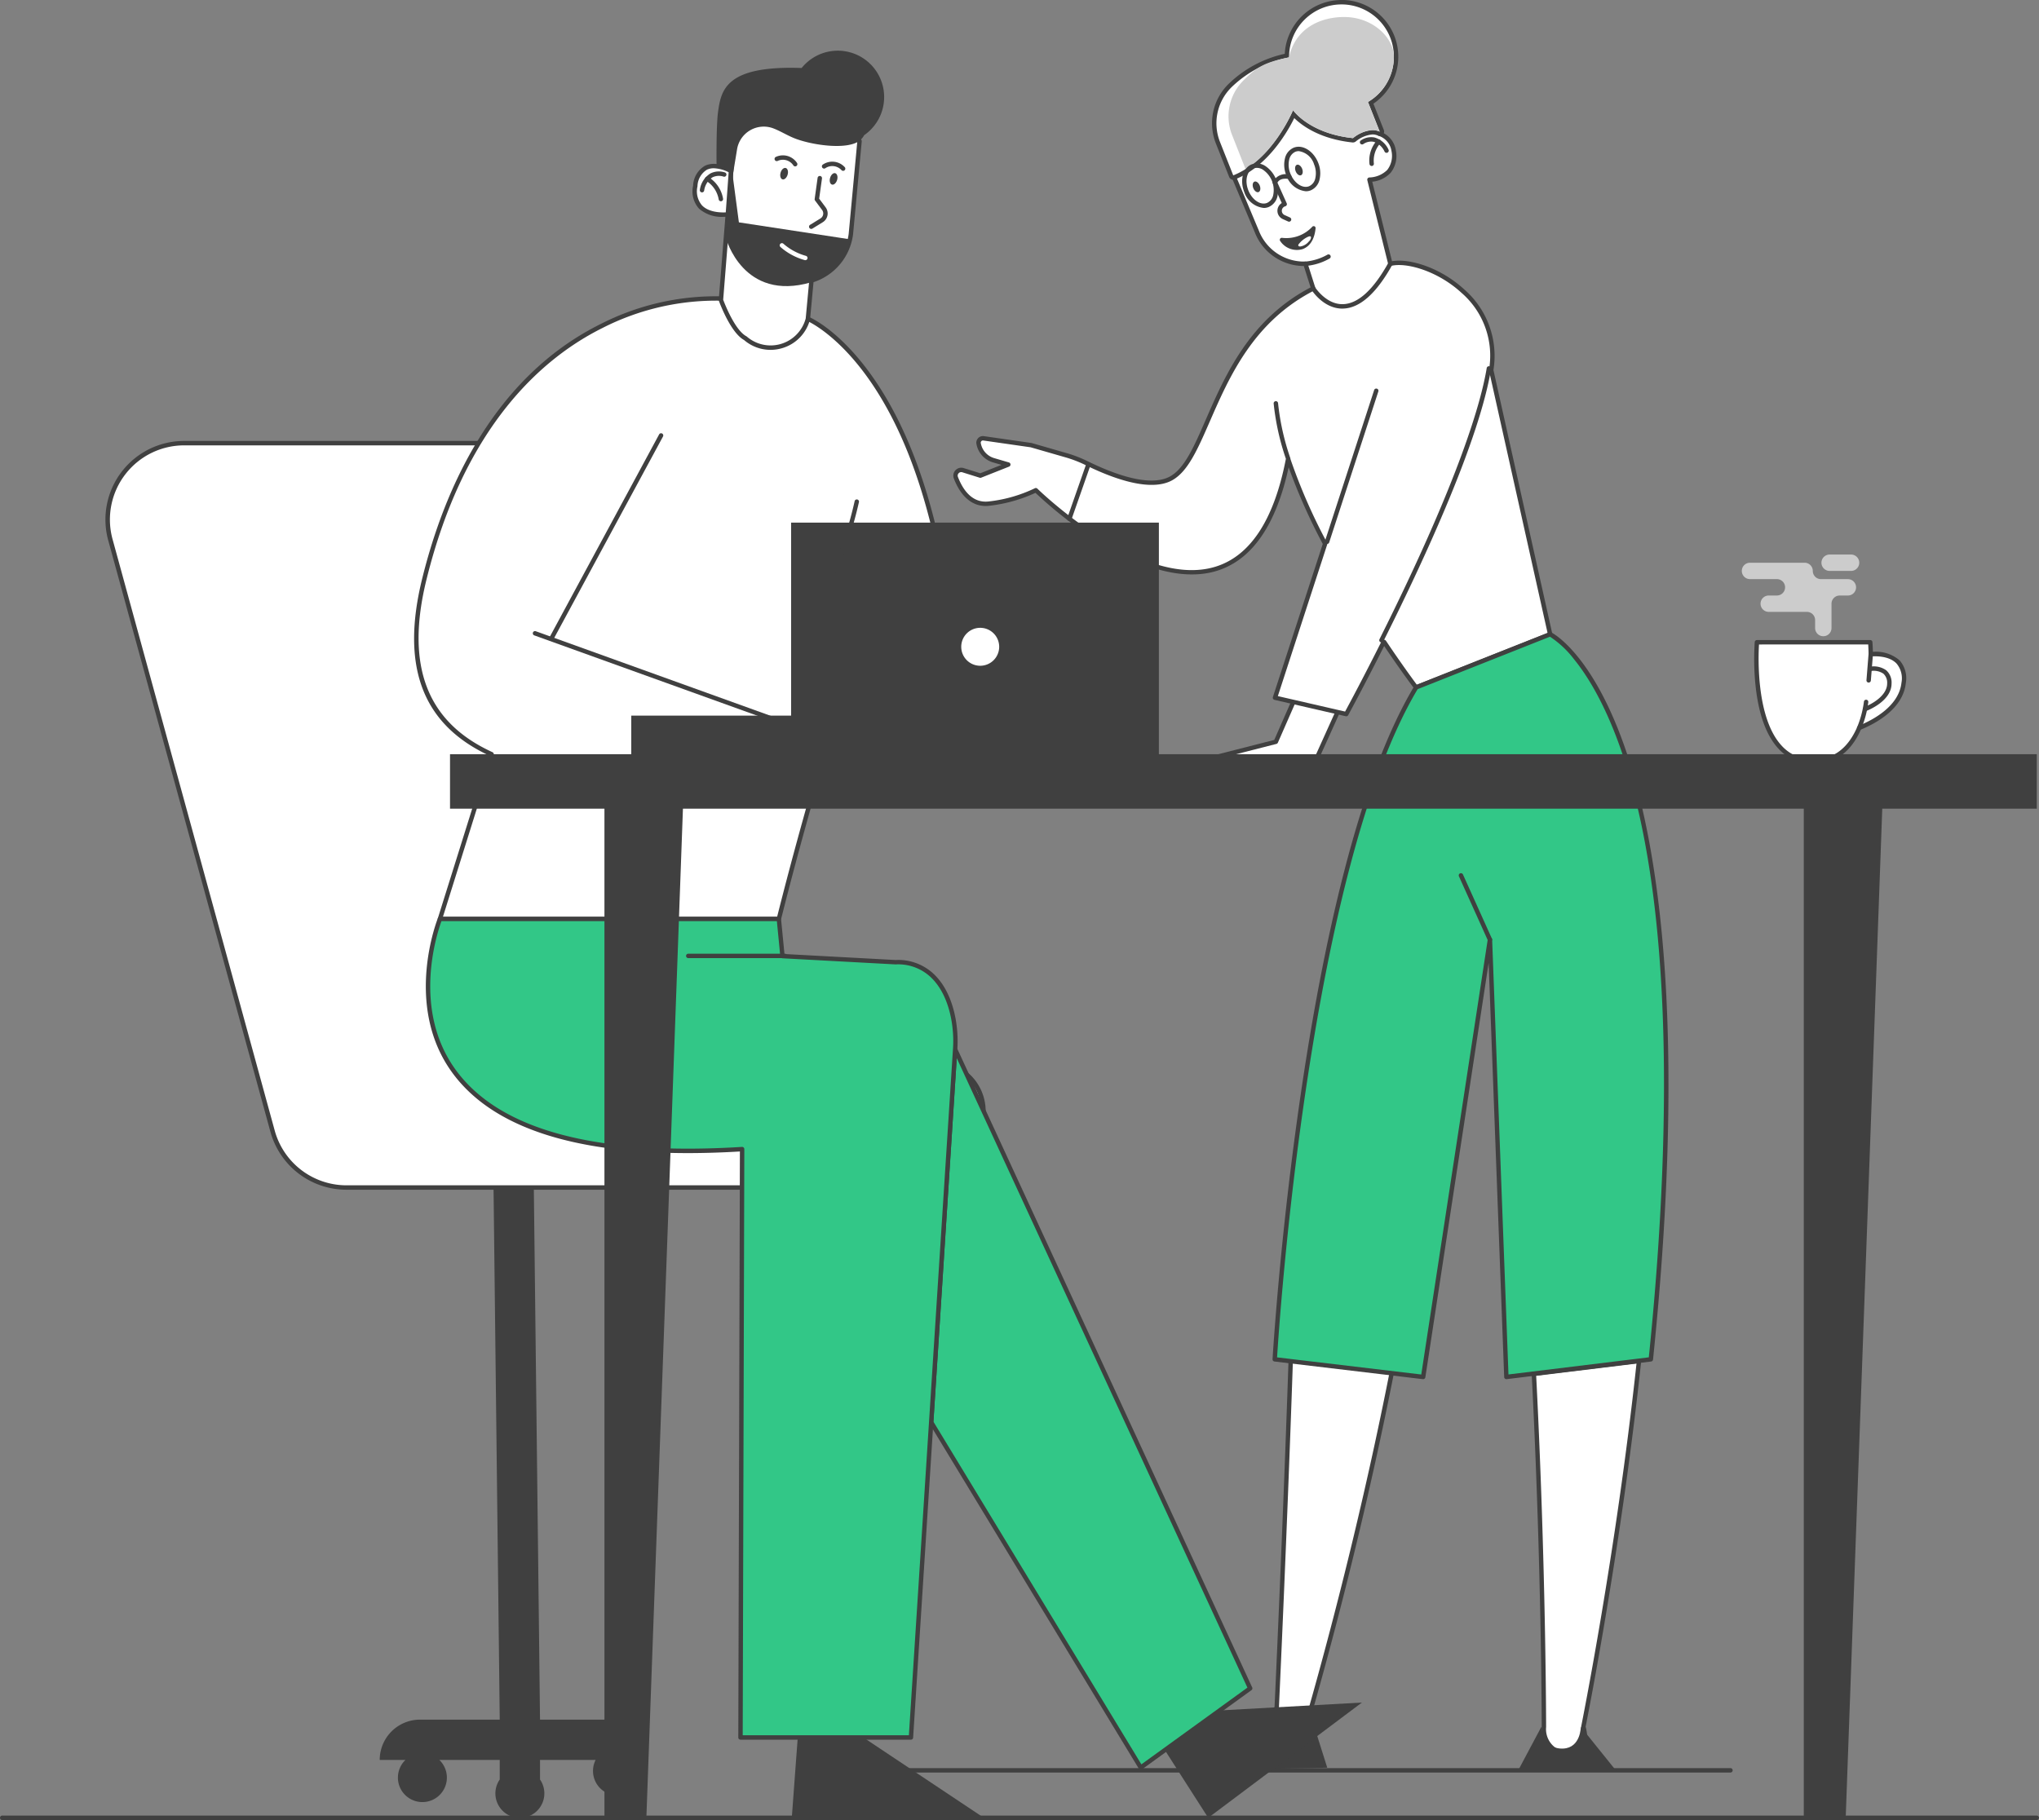 <svg id="Group_47" data-name="Group 47" xmlns="http://www.w3.org/2000/svg" width="333.134" height="297.425" viewBox="0 0 333.134 297.425">
  <rect x="0" y="0" width="333.134" height="297.425" fill="#808080" stroke="none"/>
  <g id="Group_1" data-name="Group 1" transform="translate(284.579 90.621)">
    <path id="Path_1" data-name="Path 1" d="M3379.03,924.018h-8.917a1.339,1.339,0,0,0-1.339,1.339h0a1.339,1.339,0,0,0,1.339,1.339h4.394a1.339,1.339,0,0,1,1.338,1.339h0a1.339,1.339,0,0,1-1.338,1.339h-1.335a1.338,1.338,0,0,0-1.338,1.339h0a1.338,1.338,0,0,0,1.338,1.339h6.24a1.339,1.339,0,0,1,1.338,1.339v1.3a1.339,1.339,0,0,0,1.339,1.339h0a1.339,1.339,0,0,0,1.339-1.339v-3.975a1.338,1.338,0,0,1,1.339-1.339h1.335a1.338,1.338,0,0,0,1.339-1.339h0a1.339,1.339,0,0,0-1.339-1.339h-4.393a1.338,1.338,0,0,1-1.338-1.339h0A1.339,1.339,0,0,0,3379.03,924.018Z" transform="translate(-3368.774 -922.679)" fill="#ccc"/>
    <path id="Path_2" data-name="Path 2" d="M3445.22,917.492h0a1.338,1.338,0,0,0,1.338,1.339h3.5a1.339,1.339,0,0,0,1.339-1.339h0a1.339,1.339,0,0,0-1.339-1.339h-3.5A1.338,1.338,0,0,0,3445.22,917.492Z" transform="translate(-3432.209 -916.153)" fill="#ccc"/>
  </g>
  <g id="Group_2" data-name="Group 2" transform="translate(286.599 104.596)">
    <path id="Path_3" data-name="Path 3" d="M3401.439,1002.335c-.021-1.2-.085-1.952-.085-1.952h-18.513s-1.669,19.5,9.256,19.5c3.827,0,6.107-2.394,7.457-5.5,2.557-1.038,6.827-3.354,7.257-7.368C3407.3,1002.41,3403.138,1002.224,3401.439,1002.335Z" transform="translate(-3382.39 -1000.024)" fill="#fff"/>
    <path id="Path_4" data-name="Path 4" d="M3390.347,1018.49a7.527,7.527,0,0,1-5.767-2.5c-2.035-2.216-3.3-5.824-3.762-10.721a42.007,42.007,0,0,1-.087-6.675.361.361,0,0,1,.359-.33H3399.6a.361.361,0,0,1,.359.33c0,.028.052.623.077,1.6a5.884,5.884,0,0,1,4.37,1.4,4.424,4.424,0,0,1,1.01,3.7c-.443,4.137-4.728,6.525-7.344,7.608C3396.424,1016.611,3393.825,1018.49,3390.347,1018.49Zm-8.92-19.5c-.116,1.946-.492,11.971,3.685,16.519a6.834,6.834,0,0,0,5.235,2.263c3.206,0,5.6-1.779,7.126-5.286a.359.359,0,0,1,.2-.191c2.451-.995,6.623-3.236,7.034-7.072a3.745,3.745,0,0,0-.813-3.124c-1.125-1.172-3.1-1.228-4.178-1.158a.35.35,0,0,1-.268-.094.36.36,0,0,1-.116-.259c-.012-.714-.04-1.27-.06-1.6Z" transform="translate(-3380.64 -998.267)" fill="#404040"/>
  </g>
  <g id="Group_3" data-name="Group 3" transform="translate(132.182 288.943)">
    <path id="Path_5" data-name="Path 5" d="M2623.892,2082.134H2473.709a.36.36,0,1,1,0-.72h150.183a.36.36,0,0,1,0,.72Z" transform="translate(-2473.349 -2081.413)" fill="#404040"/>
  </g>
  <g id="Group_24" data-name="Group 24" transform="translate(155.747 0)">
    <g id="Group_4" data-name="Group 4" transform="translate(42.528 114.347)">
      <path id="Path_6" data-name="Path 6" d="M2883.7,1059.34l-3.323,7.359H2863.8l9.815-2.5,2.857-6.519" transform="translate(-2863.442 -1057.317)" fill="#fff"/>
      <path id="Path_7" data-name="Path 7" d="M2878.624,1065.3h-16.578a.36.36,0,0,1-.089-.71l9.644-2.459,2.787-6.358a.361.361,0,0,1,.66.29l-2.858,6.519a.362.362,0,0,1-.242.2l-7.031,1.793h13.473l3.227-7.146a.36.36,0,1,1,.657.3l-3.322,7.359A.361.361,0,0,1,2878.624,1065.3Z" transform="translate(-2861.686 -1055.558)" fill="#404040"/>
    </g>
    <g id="Group_5" data-name="Group 5" transform="translate(0 10.484)">
      <path id="Path_8" data-name="Path 8" d="M2701.445,497.049c1.991-12.165-11.392-18.641-16.472-17.368l-3.416-13.747s4.617,0,3.951-4.745a3.408,3.408,0,0,0-2.276-2.736l-5.365-11.035-20.851,9.164,2.287,8.651,3.871,9.218a8.28,8.28,0,0,0,7.51,5.227h.4l1.284,4.042c-16.313,8.341-16.783,27.483-23.244,31.035-3.838,2.11-10.857-1.051-13.818-2.5a19.962,19.962,0,0,0-3.259-1.264l-5.786-1.668L2618.5,508.2a.717.717,0,0,0-.805.834h0a3.5,3.5,0,0,0,2.466,2.756l2.385.7-4.562,1.808-2.842-.889a.937.937,0,0,0-1.157,1.227c.731,1.91,2.342,4.643,5.493,4.224a23.325,23.325,0,0,0,7.573-2.182s33.693,33.232,41.175-4.9l.1-.034a93.392,93.392,0,0,0,5.988,13.682h0l-8.192,25.162,11.638,2.677s2.619-4.8,6.128-11.806l.07.035c3.026,4.522,5.215,7.41,5.215,7.41l21.9-8.68-9.631-43.179" transform="translate(-2613.563 -447.058)" fill="#fff"/>
      <path id="Path_9" data-name="Path 9" d="M2676.011,551.874a.371.371,0,0,1-.081-.009l-11.638-2.677a.36.36,0,0,1-.262-.463l8.145-25.017a96.364,96.364,0,0,1-5.573-12.526c-2.055,9.462-6,15.153-11.739,16.923-5.226,1.612-12.046-.121-19.726-5.011a69.38,69.38,0,0,1-9.9-7.734,24.637,24.637,0,0,1-7.461,2.1c-2.557.344-4.646-1.24-5.877-4.452a1.3,1.3,0,0,1,1.6-1.7l2.721.851,3.468-1.374-1.377-.4a3.833,3.833,0,0,1-2.721-3.04,1.078,1.078,0,0,1,1.21-1.253l7.768,1.115a.379.379,0,0,1,.049.011l5.786,1.668a20.413,20.413,0,0,1,3.318,1.287c6.24,3.063,10.9,3.932,13.486,2.513,2.371-1.3,3.914-4.837,5.867-9.31,3.186-7.3,7.147-16.366,17.115-21.59l-1.112-3.5h-.141a8.628,8.628,0,0,1-7.845-5.455l-3.869-9.211a.335.335,0,0,1-.016-.047l-2.287-8.651a.361.361,0,0,1,.2-.422l20.851-9.164a.362.362,0,0,1,.469.173l5.3,10.894a3.826,3.826,0,0,1,2.377,2.984,4.433,4.433,0,0,1-.856,3.675,4.741,4.741,0,0,1-3,1.449l3.229,12.995c2.868-.5,7.921,1.035,11.817,4.62a14.393,14.393,0,0,1,4.755,13.162l9.616,43.112a.36.36,0,0,1-.219.413l-21.9,8.68a.361.361,0,0,1-.42-.117c-.021-.028-2.086-2.759-4.933-6.988-3.344,6.658-5.851,11.258-5.877,11.3A.359.359,0,0,1,2676.011,551.874Zm-11.174-3.3,10.988,2.527c.572-1.056,2.963-5.505,5.992-11.555a.361.361,0,0,1,.484-.161l.069.035a.359.359,0,0,1,.138.122c2.519,3.763,4.476,6.419,5.039,7.174l21.355-8.465-9.564-42.879a.357.357,0,0,1,0-.137,13.586,13.586,0,0,0-4.521-12.584c-3.831-3.525-8.958-5.016-11.508-4.376a.357.357,0,0,1-.273-.041.361.361,0,0,1-.165-.222l-3.416-13.747a.361.361,0,0,1,.349-.447,4.3,4.3,0,0,0,2.912-1.236,3.757,3.757,0,0,0,.684-3.1,3.066,3.066,0,0,0-2.007-2.436.361.361,0,0,1-.237-.192l-5.213-10.723-20.252,8.9,2.2,8.329,3.862,9.195a7.908,7.908,0,0,0,7.186,5.006h.4a.361.361,0,0,1,.344.251l1.284,4.042a.36.36,0,0,1-.179.43c-9.94,5.083-13.885,14.117-17.054,21.377-2.008,4.6-3.594,8.232-6.18,9.654-2.8,1.538-7.689.674-14.151-2.5a19.62,19.62,0,0,0-3.2-1.241l-5.761-1.661-7.742-1.111a.35.35,0,0,0-.3.106.354.354,0,0,0-.1.309,3.117,3.117,0,0,0,2.213,2.472l2.385.7a.36.36,0,0,1,.032.681l-4.563,1.809a.359.359,0,0,1-.24.009l-2.842-.889a.568.568,0,0,0-.6.156.562.562,0,0,0-.117.6c.778,2.029,2.294,4.37,5.109,4a23.166,23.166,0,0,0,7.446-2.141.36.36,0,0,1,.427.059c.168.166,16.93,16.507,29.1,12.752,5.68-1.753,9.539-7.627,11.468-17.46a.36.36,0,0,1,.24-.273l.1-.034a.36.36,0,0,1,.456.229,92.525,92.525,0,0,0,5.959,13.617.36.36,0,0,1,.03.29Z" transform="translate(-2611.808 -445.302)" fill="#404040"/>
    </g>
    <g id="Group_6" data-name="Group 6" transform="translate(46.522 220.467)">
      <path id="Path_10" data-name="Path 10" d="M2898.4,1741.071c6.149-21.533,10.764-41.637,13.992-58.27l-16.824-1.611c-.973,29.131-2.342,58.3-2.342,58.3l-5.957,4.921s1.639,2.617,7.852.455Z" transform="translate(-2886.911 -1680.83)" fill="#fff"/>
      <path id="Path_11" data-name="Path 11" d="M2889.011,1744.33c-2.83,0-3.75-1.4-3.8-1.48a.361.361,0,0,1,.076-.469l5.834-4.819c.111-2.371,1.409-30.449,2.335-58.14a.361.361,0,0,1,.395-.347l16.824,1.611a.361.361,0,0,1,.32.428c-3.677,18.945-8.518,39.1-14,58.3a.356.356,0,0,1-.074.137l-3.281,3.8a.359.359,0,0,1-.154.1A13.754,13.754,0,0,1,2889.011,1744.33Zm-2.977-1.634c.593.531,2.525,1.684,7.122.108l3.166-3.666c5.429-19.022,10.228-38.987,13.886-57.773l-16.047-1.537c-.962,28.674-2.316,57.636-2.33,57.926a.361.361,0,0,1-.131.261Zm10.613-3.382h0Z" transform="translate(-2885.153 -1679.073)" fill="#404040"/>
    </g>
    <path id="Path_12" data-name="Path 12" d="M2847.938,2036.932c4.5,2.443,11.583-3.267,11.583-3.267l2.542,8.059-22.3.428Z" transform="translate(-2800.962 -1752.848)" fill="#404040"/>
    <g id="Group_7" data-name="Group 7" transform="translate(94.499 222.062)">
      <path id="Path_13" data-name="Path 13" d="M3177.242,1750.335s5.738-28.416,9.085-59.769l-17.168,2.1c1.639,31.715,1.639,57.672,1.639,57.672a4.1,4.1,0,0,0,3.776,4.471C3178.8,1755.492,3177.242,1750.335,3177.242,1750.335Z" transform="translate(-3168.799 -1690.205)" fill="#fff"/>
      <path id="Path_14" data-name="Path 14" d="M3173.544,1753.469a4.869,4.869,0,0,1-.784-.068,4.467,4.467,0,0,1-4.078-4.842c0-.775-.035-26.615-1.638-57.637a.36.36,0,0,1,.316-.376l17.167-2.1a.351.351,0,0,1,.3.1.361.361,0,0,1,.106.295c-3.22,30.163-8.722,57.957-9.074,59.716.136.5.708,2.882-.4,4.144A2.415,2.415,0,0,1,3173.544,1753.469Zm-5.764-62.249c1.6,31.213,1.622,57.1,1.622,57.355a.408.408,0,0,1,0,.042,3.725,3.725,0,0,0,3.476,4.073,2.125,2.125,0,0,0,2.04-.46c.951-1.083.232-3.527.225-3.551a.364.364,0,0,1-.008-.175c.057-.283,5.718-28.484,9.032-59.285Z" transform="translate(-3167.042 -1688.445)" fill="#404040"/>
    </g>
    <path id="Path_15" data-name="Path 15" d="M2900.379,558.6c.187.472.1.948-.189,1.063s-.679-.173-.866-.645-.1-.948.189-1.063S2900.193,558.124,2900.379,558.6Z" transform="translate(-2850.308 -528.274)" fill="#404040"/>
    <path id="Path_16" data-name="Path 16" d="M2941.074,542.466c.187.472.1.948-.189,1.063s-.679-.173-.866-.645-.1-.948.189-1.063S2940.887,541.994,2941.074,542.466Z" transform="translate(-2884.076 -514.889)" fill="#404040"/>
    <g id="Group_8" data-name="Group 8" transform="translate(52.204 29.49)">
      <path id="Path_17" data-name="Path 17" d="M2921.191,563.712a.361.361,0,0,1-.149-.032l-.885-.4a1.484,1.484,0,0,1-.158-2.615l-1.432-3.179a.36.36,0,1,1,.657-.3l1.581,3.511a.36.36,0,0,1-.234.5.761.761,0,0,0-.116,1.427l.885.4a.36.36,0,0,1-.15.688Z" transform="translate(-2918.535 -556.974)" fill="#404040"/>
    </g>
    <path id="Path_18" data-name="Path 18" d="M2925.6,602.732a5.77,5.77,0,0,0,4.945-1.8.312.312,0,0,1,.551.221c-.1,1.115-.515,2.838-2.133,3.429a3.273,3.273,0,0,1-3.638-1.318A.324.324,0,0,1,2925.6,602.732Z" transform="translate(-2871.902 -563.867)" fill="#404040"/>
    <g id="Group_9" data-name="Group 9" transform="translate(66.432 22.408)">
      <path id="Path_19" data-name="Path 19" d="M3006.491,517.933a.361.361,0,0,1-.316-.186,2.912,2.912,0,0,0-1.812-1.62,2.241,2.241,0,0,0-1.651.365.36.36,0,1,1-.433-.576,2.96,2.96,0,0,1,2.234-.494,3.582,3.582,0,0,1,2.292,1.975.36.36,0,0,1-.141.49A.356.356,0,0,1,3006.491,517.933Z" transform="translate(-3002.135 -515.366)" fill="#404040"/>
    </g>
    <g id="Group_10" data-name="Group 10" transform="translate(67.96 22.791)">
      <path id="Path_20" data-name="Path 20" d="M3011.514,521.947a.361.361,0,0,1-.357-.311,4.911,4.911,0,0,1,1.265-3.914.36.36,0,0,1,.511.509,4.255,4.255,0,0,0-1.062,3.308.36.36,0,0,1-.309.406A.347.347,0,0,1,3011.514,521.947Z" transform="translate(-3011.114 -517.615)" fill="#404040"/>
    </g>
    <path id="Path_21" data-name="Path 21" d="M2943.081,611.843a.316.316,0,0,0-.1.248c.028.13.194.173.327.166a2.238,2.238,0,0,0,1.4-.815,1.2,1.2,0,0,0,.315-.45c.225-.714-.546-.289-.823-.126A4.09,4.09,0,0,0,2943.081,611.843Z" transform="translate(-2886.617 -571.976)" fill="#fff"/>
    <g id="Group_11" data-name="Group 11" transform="translate(42.27)">
      <path id="Path_22" data-name="Path 22" d="M2865.4,414.482a.362.362,0,0,1-.335-.228L2862.9,408.8a8.612,8.612,0,0,1,2.006-9.385,18.675,18.675,0,0,1,9.25-4.87,8.923,8.923,0,1,1,13.7,7.728l1.808,4.563a.36.36,0,0,1-.483.461,2.492,2.492,0,0,0-1.034-.216,5.327,5.327,0,0,0-2.949,1.222.362.362,0,0,1-.236.088l-.038,0c-5.8-.61-8.684-3.168-9.659-4.246-.877,1.892-4.108,8.084-9.733,10.313A.361.361,0,0,1,2865.4,414.482Z" transform="translate(-2861.925 -385.462)" fill="#fff"/>
      <path id="Path_23" data-name="Path 23" d="M2881.321,384.426a8.557,8.557,0,0,1,4.328,15.942l1.92,4.845a2.845,2.845,0,0,0-1.182-.248,5.66,5.66,0,0,0-3.185,1.309c-7.166-.754-9.79-4.569-9.79-4.569s-3.308,8.1-9.773,10.66l-2.161-5.453a8.282,8.282,0,0,1,1.922-8.994,18.434,18.434,0,0,1,9.363-4.835c0-.032,0-.062,0-.094a8.562,8.562,0,0,1,8.562-8.562m0-.721a9.3,9.3,0,0,0-9.27,8.793,18.989,18.989,0,0,0-9.152,4.9,8.974,8.974,0,0,0-2.09,9.777l2.161,5.453a.721.721,0,0,0,.936.4c5.336-2.115,8.555-7.7,9.7-10.027,1.28,1.251,4.214,3.425,9.519,3.983a.705.705,0,0,0,.075,0,.72.72,0,0,0,.472-.176,4.958,4.958,0,0,1,2.713-1.133,2.134,2.134,0,0,1,.885.184.721.721,0,0,0,.967-.922l-1.7-4.291a9.277,9.277,0,0,0-5.217-16.952Z" transform="translate(-2860.168 -383.705)" fill="#404040"/>
    </g>
    <path id="Path_24" data-name="Path 24" d="M2903.075,406.531c0-3.073-3.4-6.505-8.125-6.505-3.467,0-7.826,1.51-9,6.505a.369.369,0,0,0,0,.094c-4.306.863-5.353,1.725-7.383,3.7a8.281,8.281,0,0,0-1.922,8.994l2.194,5.553c4.968-2.875,7.761-9.62,7.761-9.62s2.624,3.816,9.789,4.569c0,0,2.3-1.993,4.367-1.061l-1.921-4.845A8.55,8.55,0,0,0,2903.075,406.531Z" transform="translate(-2831.09 -397.248)" fill="#ccc"/>
    <path id="Path_25" data-name="Path 25" d="M3157.914,2041.743l-3.783,7.112h15.945l-5.718-7.112s0,3.424-2.88,3.556C3158.166,2045.451,3157.914,2041.743,3157.914,2041.743Z" transform="translate(-3061.83 -1759.551)" fill="#404040"/>
    <g id="Group_12" data-name="Group 12" transform="translate(52.343 65.544)">
      <path id="Path_26" data-name="Path 26" d="M2921.73,778.6a.36.36,0,0,1-.342-.247,40.883,40.883,0,0,1-2.036-9.143.361.361,0,0,1,.719-.062,40.158,40.158,0,0,0,2,8.979.361.361,0,0,1-.342.474Z" transform="translate(-2919.351 -768.816)" fill="#404040"/>
    </g>
    <g id="Group_13" data-name="Group 13" transform="translate(18.608 75.528)">
      <path id="Path_27" data-name="Path 27" d="M2721.5,837.083a.365.365,0,0,1-.119-.02.361.361,0,0,1-.221-.459l3.111-8.886a.36.36,0,1,1,.68.238l-3.111,8.887A.361.361,0,0,1,2721.5,837.083Z" transform="translate(-2721.138 -827.476)" fill="#404040"/>
    </g>
    <g id="Group_14" data-name="Group 14" transform="translate(54.066 23.982)">
      <path id="Path_28" data-name="Path 28" d="M2933.016,531.888a3.779,3.779,0,0,1-3.191-2.607,4.489,4.489,0,0,1-.235-2.713,2.493,2.493,0,0,1,1.453-1.806c1.432-.568,3.22.534,3.983,2.458a4.487,4.487,0,0,1,.235,2.713,2.491,2.491,0,0,1-1.452,1.806A2.139,2.139,0,0,1,2933.016,531.888Zm-1.163-6.558a1.471,1.471,0,0,0-.544.1,1.8,1.8,0,0,0-1.019,1.311,3.767,3.767,0,0,0,.206,2.272c.616,1.553,1.981,2.476,3.047,2.053a1.8,1.8,0,0,0,1.019-1.311,3.769,3.769,0,0,0-.205-2.272A3.075,3.075,0,0,0,2931.852,525.33Z" transform="translate(-2929.477 -524.613)" fill="#404040"/>
    </g>
    <g id="Group_15" data-name="Group 15" transform="translate(47.195 26.704)">
      <path id="Path_29" data-name="Path 29" d="M2892.638,547.884a3.78,3.78,0,0,1-3.191-2.607h0c-.762-1.923-.215-3.951,1.219-4.519a2.493,2.493,0,0,1,2.295.32,4.746,4.746,0,0,1,1.922,4.85,2.494,2.494,0,0,1-1.453,1.806A2.138,2.138,0,0,1,2892.638,547.884Zm-2.521-2.872c.616,1.554,1.984,2.475,3.047,2.053a1.8,1.8,0,0,0,1.02-1.311,4.029,4.029,0,0,0-1.613-4.068,1.8,1.8,0,0,0-1.64-.257c-1.065.422-1.43,2.029-.814,3.583Z" transform="translate(-2889.103 -540.605)" fill="#404040"/>
    </g>
    <g id="Group_16" data-name="Group 16" transform="translate(52.204 28.485)">
      <path id="Path_30" data-name="Path 30" d="M2918.9,552.794a.36.36,0,0,1-.336-.49,2.328,2.328,0,0,1,2.782-1.158.36.36,0,0,1-.165.7c-.065-.015-1.538-.342-1.944.715A.36.36,0,0,1,2918.9,552.794Z" transform="translate(-2918.536 -551.068)" fill="#404040"/>
    </g>
    <g id="Group_17" data-name="Group 17" transform="translate(52.163 103.293)">
      <path id="Path_31" data-name="Path 31" d="M2965.4,992.731s27.29,13.453,16.451,118.482l-23.6,2.883-2.682-71.46-10.914,71.46-24.242-2.883s4.466-78.717,23.093-109.8Z" transform="translate(-2920.054 -992.371)" fill="#32c787"/>
      <path id="Path_32" data-name="Path 32" d="M2942.9,1112.7l-.043,0-24.241-2.883a.361.361,0,0,1-.317-.379c.045-.788,4.685-79.162,23.143-109.967a.362.362,0,0,1,.177-.15l21.9-8.68a.358.358,0,0,1,.292.012c.284.14,7.02,3.619,12.473,20.065,5,15.081,9.783,44.459,4.177,98.777a.36.36,0,0,1-.315.321l-23.6,2.883a.354.354,0,0,1-.278-.083.36.36,0,0,1-.126-.261l-2.539-67.662-10.34,67.7A.361.361,0,0,1,2942.9,1112.7Zm-23.862-3.561,23.558,2.8,10.862-71.116a.366.366,0,0,1,.377-.305.36.36,0,0,1,.34.346l2.667,71.068,22.928-2.8c3.061-29.811,4.811-70.908-4.121-98.031-2.8-8.494-5.957-13.428-8.116-16.072a15.967,15.967,0,0,0-3.911-3.658L2942,999.943C2924.3,1029.635,2919.389,1103.481,2919.038,1109.137Z" transform="translate(-2918.297 -990.613)" fill="#404040"/>
    </g>
    <g id="Group_18" data-name="Group 18" transform="translate(82.583 142.695)">
      <path id="Path_33" data-name="Path 33" d="M3102.128,1233.344a.362.362,0,0,1-.329-.212l-4.737-10.5a.361.361,0,0,1,.658-.3l4.737,10.5a.36.36,0,0,1-.328.508Z" transform="translate(-3097.03 -1222.12)" fill="#404040"/>
    </g>
    <g id="Group_19" data-name="Group 19" transform="translate(60.715 63.497)">
      <path id="Path_34" data-name="Path 34" d="M2968.9,782.178a.353.353,0,0,1-.111-.018.36.36,0,0,1-.231-.454l8.033-24.674a.36.36,0,0,1,.685.223l-8.033,24.674A.361.361,0,0,1,2968.9,782.178Z" transform="translate(-2968.543 -756.783)" fill="#404040"/>
    </g>
    <g id="Group_20" data-name="Group 20" transform="translate(69.598 59.846)">
      <path id="Path_35" data-name="Path 35" d="M3021.094,780.472a.36.36,0,0,1-.322-.522c13.269-26.5,16.671-39.135,17.518-44.311a.36.36,0,0,1,.711.116c-1.889,11.544-10.605,30.581-17.585,44.518A.36.36,0,0,1,3021.094,780.472Z" transform="translate(-3020.734 -735.336)" fill="#404040"/>
    </g>
    <g id="Group_21" data-name="Group 21" transform="translate(87.883 60.475)">
      <path id="Path_36" data-name="Path 36" d="M3128.17,739.028" transform="translate(-3128.17 -739.028)" fill="none" stroke="#404040" stroke-linecap="round" stroke-linejoin="round" stroke-width="4.235"/>
    </g>
    <g id="Group_22" data-name="Group 22" transform="translate(57.167 41.58)">
      <path id="Path_37" data-name="Path 37" d="M2948.057,629.894a.36.36,0,0,1-.016-.72,8.926,8.926,0,0,0,3.6-1.116.361.361,0,1,1,.36.625,9.5,9.5,0,0,1-3.931,1.211Z" transform="translate(-2947.697 -628.009)" fill="#404040"/>
    </g>
    <g id="Group_23" data-name="Group 23" transform="translate(58.451 42.746)">
      <path id="Path_38" data-name="Path 38" d="M2960.354,642.55c-3.082,0-4.978-2.967-5.059-3.1a.361.361,0,0,1,.611-.383c.018.028,1.816,2.838,4.562,2.756,2.464-.069,4.959-2.349,7.417-6.778a.36.36,0,0,1,.63.35c-2.592,4.671-5.295,7.076-8.033,7.149Z" transform="translate(-2955.24 -634.864)" fill="#404040"/>
    </g>
  </g>
  <g id="Group_42" data-name="Group 42" transform="translate(17.23 8.281)">
    <g id="Group_25" data-name="Group 25" transform="translate(0 63.778)">
      <path id="Path_39" data-name="Path 39" d="M1800.518,825.005l26.5,96.659a12.492,12.492,0,0,0,12.048,9.19h91.6a12.492,12.492,0,0,0,12.492-12.492h0a7.885,7.885,0,0,0-7.885-7.885h-26.076L1885.659,818.6a12.492,12.492,0,0,0-12.1-9.393h-60.991A12.492,12.492,0,0,0,1800.518,825.005Z" transform="translate(-1799.706 -808.851)" fill="#fff"/>
      <path id="Path_40" data-name="Path 40" d="M1928.9,929.458h-91.6a12.883,12.883,0,0,1-12.4-9.455l-26.5-96.659a12.852,12.852,0,0,1,12.4-16.25H1871.8a12.847,12.847,0,0,1,12.45,9.664l23.459,91.6h25.8a8.255,8.255,0,0,1,8.245,8.245A12.867,12.867,0,0,1,1928.9,929.458ZM1810.806,807.815a12.132,12.132,0,0,0-11.7,15.339l26.5,96.659a12.16,12.16,0,0,0,11.7,8.924h91.6a12.146,12.146,0,0,0,12.131-12.132,7.533,7.533,0,0,0-7.524-7.524h-26.076a.36.36,0,0,1-.349-.271l-23.529-91.874a12.126,12.126,0,0,0-11.752-9.122Z" transform="translate(-1797.946 -807.094)" fill="#404040"/>
    </g>
    <g id="Group_26" data-name="Group 26" transform="translate(50.426 40.108)">
      <path id="Path_41" data-name="Path 41" d="M2165.782,731.855c-1.792,10.568-5,18.977-10.206,39.683H2100.2l8.437-26.925c-9.368-4.268-14.995-12.361-10.993-28.6,12.118-49.173,48.807-45.862,48.807-45.862l13.864,3.316s20.908,8.619,24.11,58.388Z" transform="translate(-2095.983 -669.75)" fill="#fff"/>
      <path id="Path_42" data-name="Path 42" d="M2153.82,770.166h-55.371a.36.36,0,0,1-.344-.468l8.342-26.623c-10.872-5.089-14.438-14.539-10.9-28.88,3.473-14.094,11.348-32.754,29.137-41.607a41.452,41.452,0,0,1,20.052-4.527.358.358,0,0,1,.051.008l13.864,3.316a.354.354,0,0,1,.054.017c.218.09,5.393,2.293,11.016,10.663,9.347,13.912,12.4,33.8,13.316,48.035a.36.36,0,0,1-.36.383h-18.344a183.219,183.219,0,0,1-4.625,18.782c-1.494,5.322-3.355,11.945-5.537,20.629A.36.36,0,0,1,2153.82,770.166Zm-54.88-.721h54.6c2.155-8.56,3.994-15.105,5.474-20.375a179.7,179.7,0,0,0,4.659-19.008.361.361,0,0,1,.355-.3h18.262c-.94-14.117-4-33.641-13.17-47.3-5.313-7.908-10.286-10.22-10.669-10.389l-13.807-3.3a40.853,40.853,0,0,0-19.677,4.474c-9.669,4.823-22.5,15.872-28.723,41.117-3.469,14.076.061,23.3,10.792,28.185a.361.361,0,0,1,.195.436Z" transform="translate(-2094.227 -668.017)" fill="#404040"/>
    </g>
    <g id="Group_27" data-name="Group 27" transform="translate(134.552 162.843)">
      <path id="Path_43" data-name="Path 43" d="M2590.636,1452.216l34.232,56.422,17.882-12.941-48.205-104.424Z" transform="translate(-2590.275 -1390.913)" fill="#32c787"/>
      <path id="Path_44" data-name="Path 44" d="M2623.111,1507.242a.353.353,0,0,1-.071-.007.359.359,0,0,1-.237-.166l-34.231-56.422a.358.358,0,0,1-.052-.21l3.908-60.942a.36.36,0,0,1,.687-.129l48.206,104.424a.36.36,0,0,1-.116.443l-17.882,12.941A.361.361,0,0,1,2623.111,1507.242Zm-33.865-56.873,33.97,55.991,17.325-12.538-47.486-102.863Z" transform="translate(-2588.519 -1389.157)" fill="#404040"/>
    </g>
    <g id="Group_28" data-name="Group 28" transform="translate(100.199 8.546)">
      <path id="Path_45" data-name="Path 45" d="M2411.433,490.567l-1.414,15.171a9.111,9.111,0,0,1-6.442,7.606l-.584,6.267h0a6.3,6.3,0,0,1-10.222,3.159h0c-2.148-1.136-3.981-6.234-3.981-6.234l2.174-27.313s10.589-11.039,20.469,1.344" transform="translate(-2388.43 -484.331)" fill="#fff"/>
      <path id="Path_46" data-name="Path 46" d="M2395.129,522.919a6.616,6.616,0,0,1-4.32-1.609c-2.229-1.223-4.038-6.2-4.114-6.411a.367.367,0,0,1-.021-.151l2.175-27.313a.36.36,0,0,1,.1-.221c.192-.2,4.779-4.91,10.835-4.631,3.711.169,7.135,2.188,10.176,6a.36.36,0,0,1,.077.258l-1.414,15.171a9.49,9.49,0,0,1-6.464,7.844l-.562,6.029a.354.354,0,0,1-.01.058,6.619,6.619,0,0,1-4.475,4.674A6.7,6.7,0,0,1,2395.129,522.919Zm-7.73-8.192c.23.614,1.917,4.979,3.784,5.966a.347.347,0,0,1,.068.047,5.938,5.938,0,0,0,9.63-2.95l.581-6.238a.361.361,0,0,1,.255-.312,8.761,8.761,0,0,0,6.188-7.294l1.4-15.026c-2.881-3.567-6.093-5.456-9.549-5.615-5.272-.24-9.539,3.678-10.2,4.321Z" transform="translate(-2386.673 -482.572)" fill="#404040"/>
    </g>
    <g id="Group_29" data-name="Group 29" transform="translate(95.939 18.496)">
      <path id="Path_47" data-name="Path 47" d="M2369.144,551.06s-6.092.755-5.315-4.647,5.828-2.457,5.828-2.457Z" transform="translate(-2363.4 -542.795)" fill="#fff"/>
      <path id="Path_48" data-name="Path 48" d="M2366.638,549.7a5.651,5.651,0,0,1-3.968-1.353,4.222,4.222,0,0,1-.956-3.743,3.931,3.931,0,0,1,1.939-3.258c1.893-.913,4.324.482,4.427.541a.36.36,0,0,1,.178.337l-.513,7.1a.36.36,0,0,1-.315.332A6.845,6.845,0,0,1,2366.638,549.7Zm.748-.4h0Zm-2.286-7.544a2.582,2.582,0,0,0-1.134.238,3.276,3.276,0,0,0-1.538,2.711,3.55,3.55,0,0,0,.755,3.134c1.123,1.147,3.119,1.165,3.866,1.126l.474-6.559A5.872,5.872,0,0,0,2365.1,541.757Z" transform="translate(-2361.642 -541.036)" fill="#404040"/>
    </g>
    <g id="Group_30" data-name="Group 30" transform="translate(114.951 20.475)">
      <path id="Path_49" data-name="Path 49" d="M2476.863,554.778l-.481,3.444,1.143,1.534a1.319,1.319,0,0,1-.367,1.912l-1.692,1.041" transform="translate(-2475.105 -554.418)" fill="#fff"/>
      <path id="Path_50" data-name="Path 50" d="M2473.71,561.312a.36.36,0,0,1-.189-.667l1.692-1.041a.96.96,0,0,0,.267-1.39l-1.143-1.534a.363.363,0,0,1-.068-.265l.481-3.444a.36.36,0,1,1,.714.1l-.46,3.3,1.055,1.415a1.68,1.68,0,0,1-.468,2.435l-1.692,1.041A.355.355,0,0,1,2473.71,561.312Z" transform="translate(-2473.349 -552.661)" fill="#404040"/>
    </g>
    <g id="Group_31" data-name="Group 31" transform="translate(109.32 17.122)">
      <path id="Path_51" data-name="Path 51" d="M2445.389,536.133a2.4,2.4,0,0,0-3.008-.861" transform="translate(-2442.021 -534.707)" fill="#fff"/>
      <path id="Path_52" data-name="Path 52" d="M2443.631,534.747a.36.36,0,0,1-.31-.176,2.039,2.039,0,0,0-2.572-.708.36.36,0,0,1-.255-.674,2.753,2.753,0,0,1,3.446,1.014.36.36,0,0,1-.309.544Z" transform="translate(-2440.262 -532.96)" fill="#404040"/>
    </g>
    <g id="Group_32" data-name="Group 32" transform="translate(117.052 18.147)">
      <path id="Path_53" data-name="Path 53" d="M2490.917,541.857a2.4,2.4,0,0,0-3.107-.37" transform="translate(-2487.449 -540.726)" fill="#fff"/>
      <path id="Path_54" data-name="Path 54" d="M2489.159,540.474a.36.36,0,0,1-.276-.129,2.037,2.037,0,0,0-2.651-.289.36.36,0,1,1-.359-.625,2.754,2.754,0,0,1,3.563.452.36.36,0,0,1-.277.591Z" transform="translate(-2485.692 -538.983)" fill="#404040"/>
    </g>
    <g id="Group_33" data-name="Group 33" transform="translate(97.107 19.735)">
      <path id="Path_55" data-name="Path 55" d="M2374.249,550.578s-2.809-1.06-3.625,2.559" transform="translate(-2370.263 -550.073)" fill="#fff"/>
      <path id="Path_56" data-name="Path 56" d="M2368.867,551.739a.349.349,0,0,1-.079-.009.36.36,0,0,1-.272-.431,3.749,3.749,0,0,1,1.72-2.656,3.1,3.1,0,0,1,2.384-.16.36.36,0,0,1-.253.675,2.407,2.407,0,0,0-1.8.123,3.085,3.085,0,0,0-1.352,2.177A.36.36,0,0,1,2368.867,551.739Z" transform="translate(-2368.506 -548.315)" fill="#404040"/>
    </g>
    <g id="Group_34" data-name="Group 34" transform="translate(97.95 20.59)">
      <path id="Path_57" data-name="Path 57" d="M2375.576,555.458a4.81,4.81,0,0,1,2.239,3.3" transform="translate(-2375.215 -555.098)" fill="#fff"/>
      <path id="Path_58" data-name="Path 58" d="M2376.055,557.361a.361.361,0,0,1-.356-.307,4.457,4.457,0,0,0-2.055-3.036.36.36,0,0,1,.346-.632,5.139,5.139,0,0,1,2.422,3.561.36.36,0,0,1-.357.414Z" transform="translate(-2373.457 -553.342)" fill="#404040"/>
    </g>
    <g id="Group_35" data-name="Group 35" transform="translate(52.345 141.536)">
      <path id="Path_59" data-name="Path 59" d="M2164.813,1266.083h-55.371s-17.073,41.731,49.37,37.612l-.263,96.147H2186.4l7.218-112.452c.444-5.916-1.915-14.448-9.741-14.242l-18.47-1Z" transform="translate(-2107.138 -1265.723)" fill="#32c787"/>
      <path id="Path_60" data-name="Path 60" d="M2184.761,1398.446h-27.848a.361.361,0,0,1-.361-.361l.261-95.763c-24.024,1.434-39.872-2.949-47.1-13.026-7.877-10.982-2.3-24.966-2.242-25.106a.36.36,0,0,1,.333-.224h55.371a.36.36,0,0,1,.359.325l.561,5.761,18.162.979a8.432,8.432,0,0,1,6.577,2.634c3.013,3.162,3.77,8.438,3.5,11.995l-7.217,112.448A.36.36,0,0,1,2184.761,1398.446Zm-27.487-.721h27.149l7.2-112.115c.256-3.414-.457-8.457-3.306-11.448a7.756,7.756,0,0,0-6.065-2.411l-18.5-1a.36.36,0,0,1-.339-.325l-.559-5.744h-54.8c-.671,1.818-4.858,14.29,2.25,24.193s22.875,14.183,46.85,12.7a.36.36,0,0,1,.382.36Z" transform="translate(-2105.503 -1263.966)" fill="#404040"/>
    </g>
    <path id="Path_61" data-name="Path 61" d="M2468.486,2052l19.688,13.128h-31.39l.975-13.128Z" transform="translate(-2344.652 -1776.34)" fill="#404040"/>
    <path id="Path_62" data-name="Path 62" d="M2823.42,2019.761l23.626-1.313-25.109,18.837-7.1-11.086Z" transform="translate(-2641.767 -1748.501)" fill="#404040"/>
    <g id="Group_36" data-name="Group 36" transform="translate(94.844 147.571)">
      <path id="Path_63" data-name="Path 63" d="M2371.389,1300.146h-15.823a.361.361,0,0,1,0-.721h15.823a.361.361,0,0,1,0,.721Z" transform="translate(-2355.206 -1299.425)" fill="#404040"/>
    </g>
    <path id="Path_64" data-name="Path 64" d="M2079.823,1523.934l1.012,86.958h-13.025a6.583,6.583,0,0,0-6.583,6.583h4.207a4,4,0,1,0,5.531,0h9.869v3.2a4,4,0,1,0,6.583,0v-3.2h9.084a4,4,0,1,0,7.145,0H2105v-6.583h-17.583l-1.012-86.958Z" transform="translate(-2016.418 -1338.152)" fill="#404040"/>
    <g id="Group_37" data-name="Group 37" transform="translate(69.822 94.851)">
      <path id="Path_65" data-name="Path 65" d="M2255.262,1007.214a.361.361,0,0,1-.123-.021l-46.712-16.827a.36.36,0,1,1,.245-.678l46.711,16.827a.36.36,0,0,1-.122.7Z" transform="translate(-2208.19 -989.666)" fill="#404040"/>
    </g>
    <g id="Group_38" data-name="Group 38" transform="translate(72.482 62.519)">
      <path id="Path_66" data-name="Path 66" d="M2224.181,833.626a.36.36,0,0,1-.317-.531l17.933-33.21a.36.36,0,1,1,.634.342l-17.934,33.21A.359.359,0,0,1,2224.181,833.626Z" transform="translate(-2223.821 -799.695)" fill="#404040"/>
    </g>
    <g id="Group_39" data-name="Group 39" transform="translate(85.909 77.122)">
      <path id="Path_67" data-name="Path 67" d="M2328.823,885.5v31.541h-26.112v6.722h86.2V885.5Z" transform="translate(-2302.711 -885.498)" fill="#404040"/>
      <path id="Path_68" data-name="Path 68" d="M2625.632,989.615a3.1,3.1,0,1,1-3.1-3.1A3.1,3.1,0,0,1,2625.632,989.615Z" transform="translate(-2565.523 -969.321)" fill="#fff"/>
    </g>
    <g id="Group_40" data-name="Group 40" transform="translate(118.629 73.296)">
      <path id="Path_69" data-name="Path 69" d="M2495.321,875.408a.36.36,0,0,1-.328-.509,66.25,66.25,0,0,0,3.751-11.6.361.361,0,0,1,.7.155,67.1,67.1,0,0,1-3.8,11.741A.361.361,0,0,1,2495.321,875.408Z" transform="translate(-2494.961 -863.017)" fill="#404040"/>
    </g>
    <path id="Path_70" data-name="Path 70" d="M2411.725,438.244a7.574,7.574,0,0,0-13.287-3.052l-.135-.006c-12.234-.4-13.047,3.548-13.536,7.288-.306,2.342-.231,8.533-.231,8.533a6.109,6.109,0,0,1,2.726,1.262l.627-3.814a4.418,4.418,0,0,1,5.78-3.448c1.271.456,2.46,1.251,3.81,1.754,2.964,1.1,8.616,1.866,10.536.223a3.272,3.272,0,0,0,.646-.818A7.58,7.58,0,0,0,2411.725,438.244Z" transform="translate(-2284.693 -432.361)" fill="#404040"/>
    <path id="Path_71" data-name="Path 71" d="M2413.829,555.814l-18.165-2.773-1.2-9.058-.923,11.6s2.763,10.518,13.952,7.248C2407.493,562.828,2412.888,561.317,2413.829,555.814Z" transform="translate(-2292.173 -524.985)" fill="#404040"/>
    <g id="Group_41" data-name="Group 41" transform="translate(110.166 31.456)">
      <path id="Path_72" data-name="Path 72" d="M2449.413,619.962a.36.36,0,0,1-.1-.013,10.1,10.1,0,0,1-3.962-2.138.36.36,0,0,1,.476-.541,9.37,9.37,0,0,0,3.677,1.984.36.36,0,0,1-.1.708Z" transform="translate(-2445.233 -617.181)" fill="#fff"/>
    </g>
    <path id="Path_73" data-name="Path 73" d="M2445.751,545.675c-.151.511-.018,1,.3,1.1s.695-.245.846-.757.018-1-.3-1.095S2445.9,545.164,2445.751,545.675Z" transform="translate(-2335.446 -525.749)" fill="#404040"/>
    <path id="Path_74" data-name="Path 74" d="M2493.273,550.7c-.151.511-.018,1,.3,1.1s.695-.245.846-.757.018-1-.3-1.1S2493.425,550.188,2493.273,550.7Z" transform="translate(-2374.88 -529.918)" fill="#404040"/>
  </g>
  <path id="Path_75" data-name="Path 75" d="M2387.96,1107.88H2128.712v8.9h25.23v164.907h6.85l5.974-164.907H2349.89v164.907h6.85l5.973-164.907h25.246Z" transform="translate(-2055.187 -984.628)" fill="#404040"/>
  <g id="Group_43" data-name="Group 43" transform="translate(0 296.704)">
    <path id="Path_76" data-name="Path 76" d="M2029.48,2127.731H1697.067a.36.36,0,0,1,0-.721H2029.48a.36.36,0,0,1,0,.721Z" transform="translate(-1696.707 -2127.01)" fill="#404040"/>
  </g>
  <g id="Group_44" data-name="Group 44" transform="translate(304.944 106.547)">
    <line id="Line_1" data-name="Line 1" x1="0.342" y2="4.275" transform="translate(0.36 0.36)" fill="#fff"/>
    <path id="Path_77" data-name="Path 77" d="M3488.791,1014.728h-.029a.361.361,0,0,1-.331-.388l.342-4.275a.36.36,0,1,1,.718.057l-.342,4.275A.36.36,0,0,1,3488.791,1014.728Z" transform="translate(-3488.43 -1009.732)" fill="#404040"/>
  </g>
  <g id="Group_45" data-name="Group 45" transform="translate(304.374 108.9)">
    <path id="Path_78" data-name="Path 78" d="M3485.439,1030.884a.361.361,0,0,1-.128-.7c1.381-.523,3.718-1.919,3.718-3.835a1.994,1.994,0,0,0-.611-1.6,2.8,2.8,0,0,0-2.007-.443.36.36,0,0,1-.121-.711,3.513,3.513,0,0,1,2.593.6,2.674,2.674,0,0,1,.867,2.155c0,2.842-3.756,4.347-4.184,4.509A.36.36,0,0,1,3485.439,1030.884Z" transform="translate(-3485.078 -1023.554)" fill="#404040"/>
  </g>
  <g id="Group_46" data-name="Group 46" transform="translate(303.402 114.347)">
    <path id="Path_79" data-name="Path 79" d="M3481.486,1061.926a16.359,16.359,0,0,0,1.131-4.248" transform="translate(-3481.125 -1057.317)" fill="#fff"/>
    <path id="Path_80" data-name="Path 80" d="M3479.729,1060.529a.353.353,0,0,1-.137-.027.36.36,0,0,1-.2-.47,16.131,16.131,0,0,0,1.1-4.123.36.36,0,0,1,.36-.349h.012a.361.361,0,0,1,.349.372,16.508,16.508,0,0,1-1.157,4.373A.362.362,0,0,1,3479.729,1060.529Z" transform="translate(-3479.368 -1055.56)" fill="#404040"/>
  </g>
</svg>
